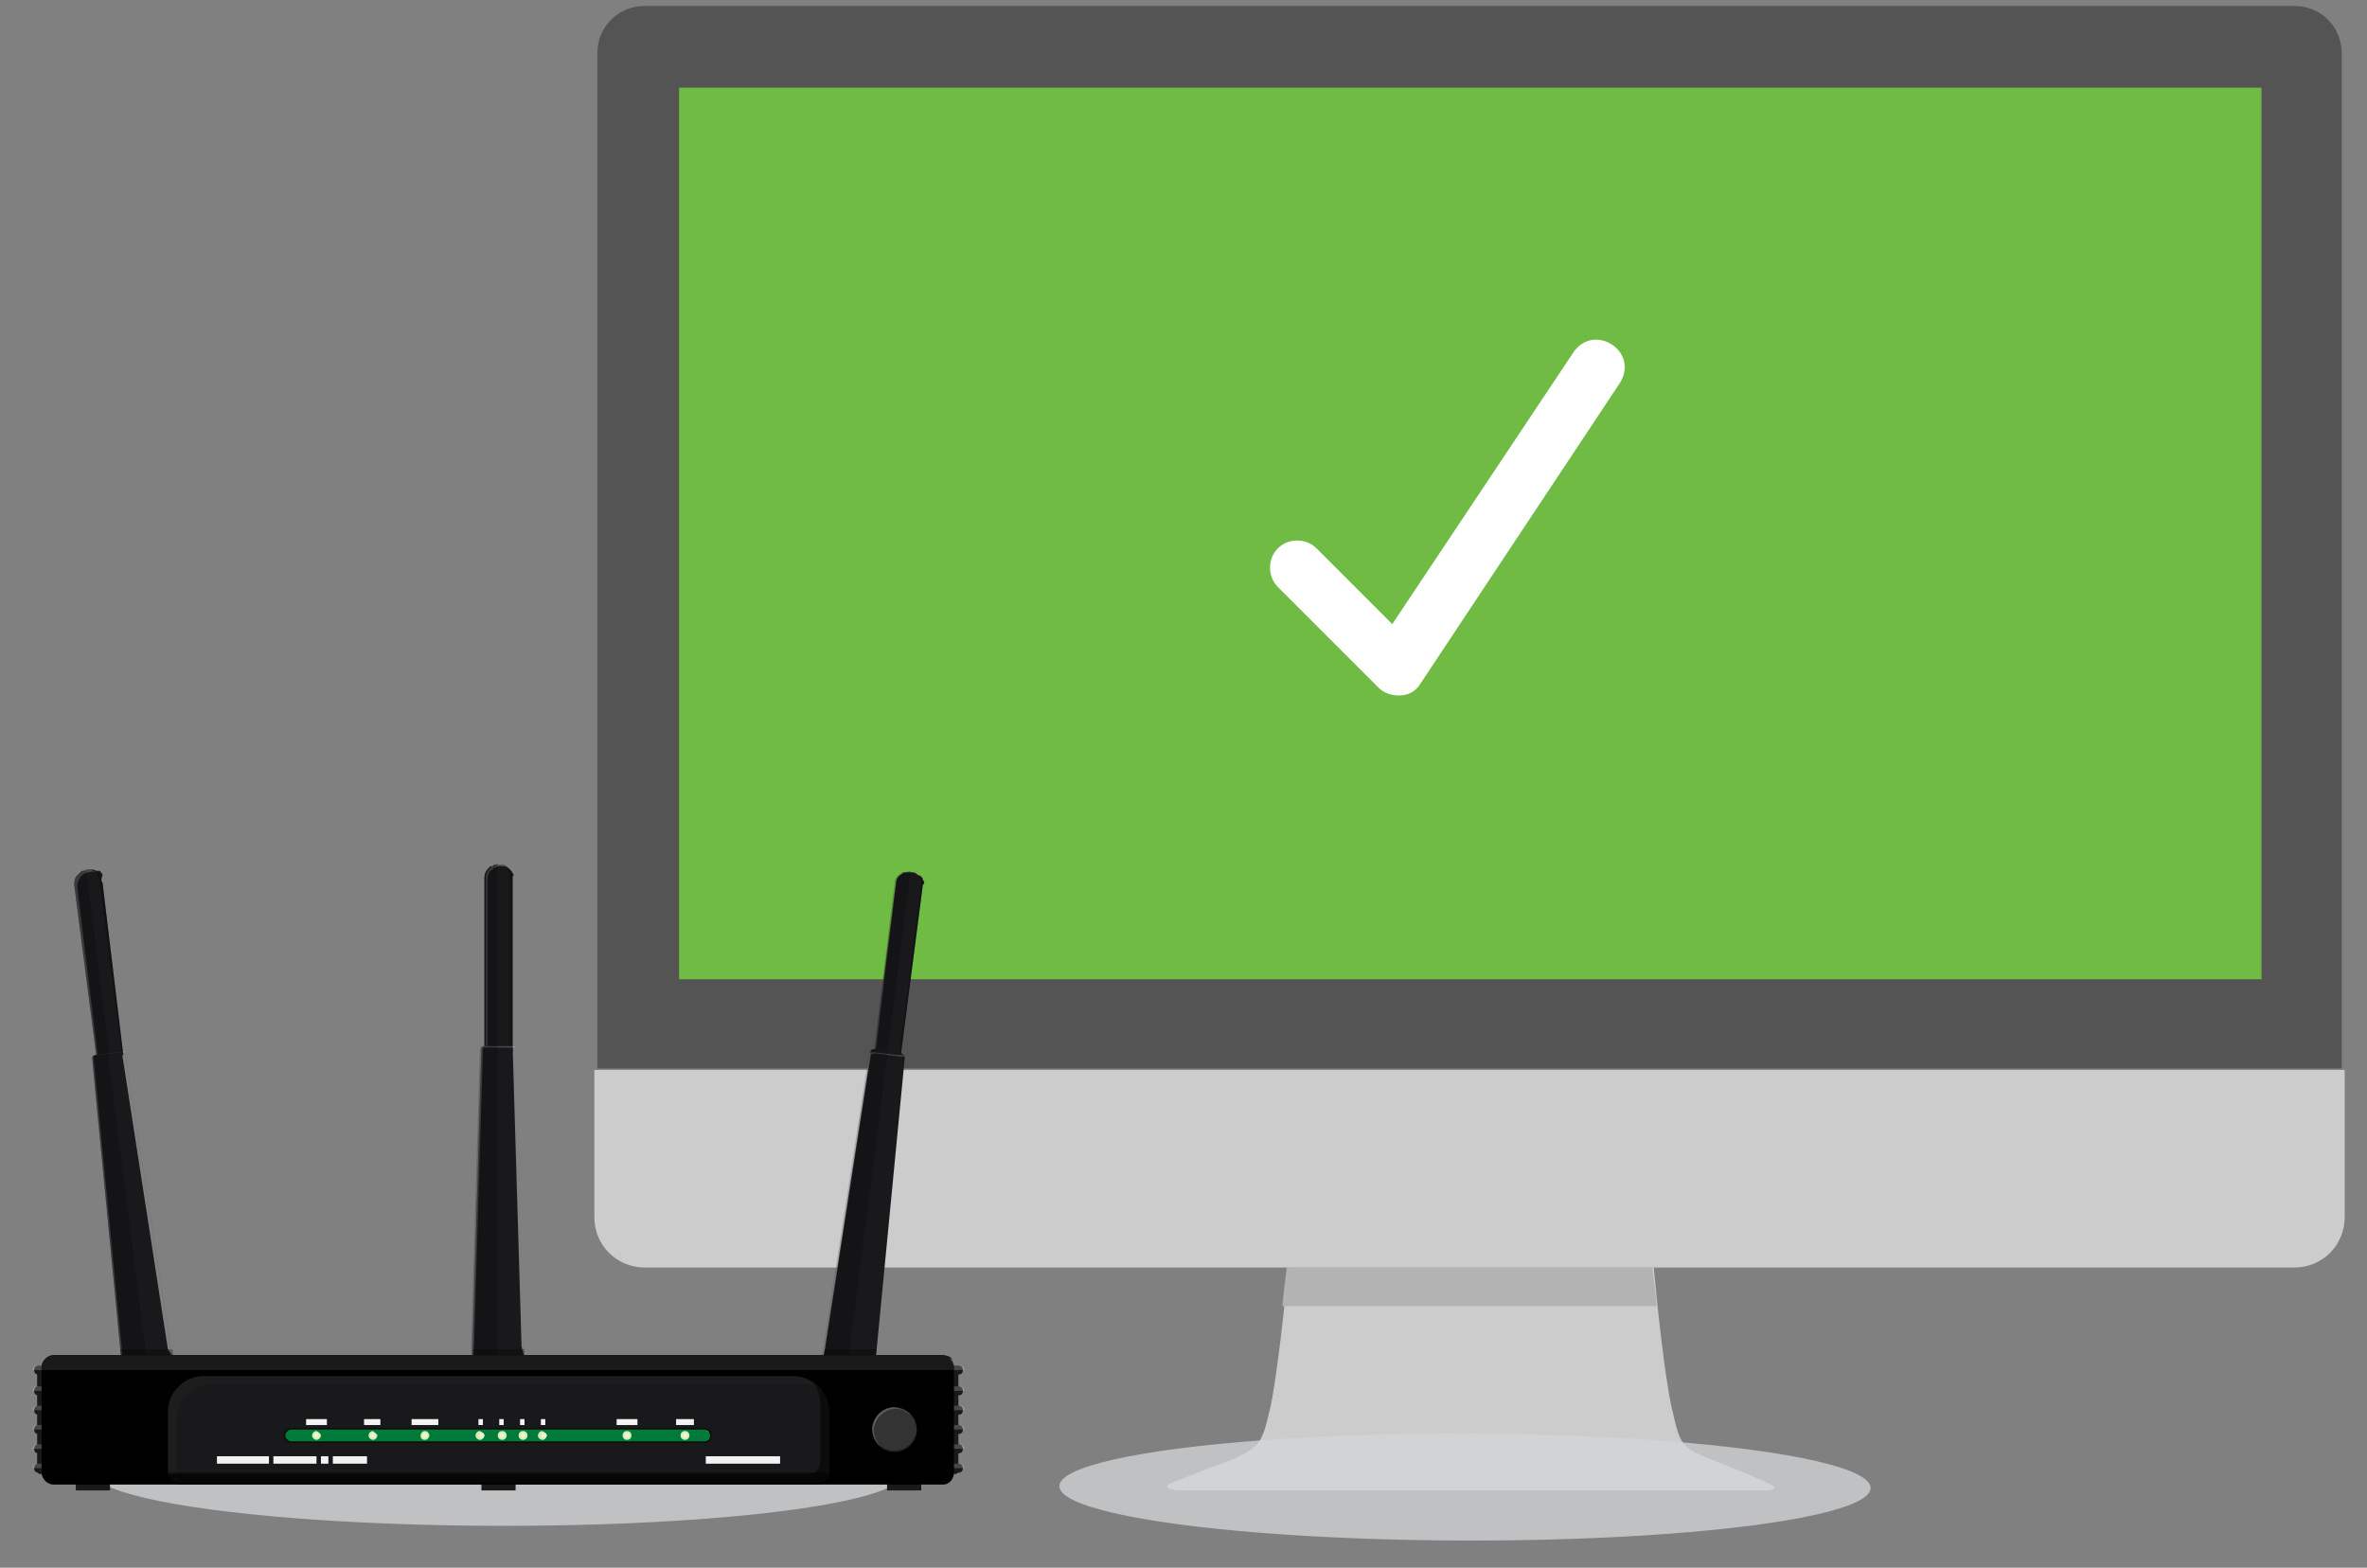 <?xml version="1.0" encoding="utf-8"?>
<!-- Generator: Adobe Illustrator 24.0.1, SVG Export Plug-In . SVG Version: 6.00 Build 0)  -->
<svg version="1.1" id="Layer_1" xmlns="http://www.w3.org/2000/svg" xmlns:xlink="http://www.w3.org/1999/xlink" x="0px" y="0px"
	 viewBox="0 0 159.3 105.5" style="enable-background:new 0 0 159.3 105.5;" xml:space="preserve">
<rect x="0" y="0" width="159.3" height="105.5" fill="#808080" stroke="none"/>
<style type="text/css">
	.st0{fill:#545454;}
	.st1{fill:#CCCCCC;}
	.st2{fill:#B3B3B3;}
	.st3{fill:#6FBB44;}
	.st4{opacity:0.76;}
	.st5{fill:#D4D5D8;}
	.st6{fill:#19191B;}
	.st7{opacity:0.2;}
	.st8{fill:#FFFFFF;}
	.st9{opacity:0.3;}
	.st10{fill:#1A1A1A;}
	.st11{opacity:0.2;fill:#FFFFFF;}
	.st12{opacity:0.3;fill:#595959;}
	.st13{opacity:0.5;}
	.st14{fill:#007A38;}
	.st15{fill:#D3EAB0;}
	.st16{fill:#E3F2CB;}
	.st17{fill:#ECF4DC;}
	.st18{fill:#F2F2F2;}
	.st19{fill:#333333;}
</style>
<g>
	<g>
		<g>
			<g>
				<path class="st0" d="M157.6,71.9V3.6c0-1.8-1.4-3.2-3.2-3.2h-111c-1.8,0-3.2,1.4-3.2,3.2v68.3H157.6z"/>
				<path class="st1" d="M40,72v9.9c0,1.9,1.5,3.4,3.4,3.4h111c1.9,0,3.4-1.5,3.4-3.4V72H40z"/>
				<path class="st1" d="M119.2,99.9c0,0-0.9-0.4-1.8-0.8c-1-0.4-2.3-0.9-3-1.2c-1.3-0.6-1.4-1-1.9-3.2c-0.5-2.3-1-7.2-1.2-9.4H86.7
					c-0.2,2.1-0.7,7-1.2,9.4c-0.5,2.1-0.6,2.5-1.9,3.2c-0.7,0.4-2,0.8-3,1.2l0,0c-1,0.4-1.8,0.7-1.8,0.7s-0.8,0.4,0.5,0.5h39.5
					C119.9,100.3,119.2,99.9,119.2,99.9z"/>
				<path class="st2" d="M111.5,87.9c-0.1-1-0.2-1.9-0.3-2.6H86.6c-0.1,0.7-0.2,1.6-0.3,2.6H111.5z"/>
				<rect x="45.7" y="5.9" class="st3" width="106.5" height="60"/>
			</g>
		</g>
	</g>
	<g>
		<g class="st4">
			
				<ellipse transform="matrix(2.238855e-03 -1 1 2.238855e-03 -1.626 198.449)" class="st5" cx="98.6" cy="100" rx="3.6" ry="27.3"/>
		</g>
		<g class="st4">
			
				<ellipse transform="matrix(2.238855e-03 -1 1 2.238855e-03 -65.569 132.361)" class="st5" cx="33.5" cy="99" rx="3.6" ry="27.3"/>
		</g>
		<g>
			<g>
				<g>
					<g>
						<path class="st6" d="M34.5,59.1v11.7h-1.9V59.1c0-0.3,0.1-0.5,0.3-0.7c0,0,0.1-0.1,0.1-0.1c0,0,0.1,0,0.1,0
							c0.1,0,0.1-0.1,0.2-0.1c0.1,0,0.2,0,0.3,0c0.1,0,0.2,0,0.3,0c0.1,0,0.2,0.1,0.3,0.2c0,0,0,0,0,0c0,0,0,0,0.1,0.1h0
							c0,0,0,0,0.1,0.1c0,0,0,0,0,0c0,0,0,0,0,0c0.1,0.1,0.1,0.2,0.2,0.3C34.5,58.9,34.5,59,34.5,59.1z"/>
						<g class="st7">
							<path class="st8" d="M34.3,58.5C34.3,58.5,34.3,58.5,34.3,58.5C34.3,58.5,34.3,58.5,34.3,58.5C34.2,58.4,34.2,58.4,34.3,58.5
								c-0.2-0.2-0.4-0.2-0.6-0.2c0,0-0.1,0-0.1,0c-0.5,0.1-0.8,0.4-0.8,0.9v11.6h-0.1V59.1c0-0.3,0.1-0.5,0.3-0.7
								c0,0,0.1-0.1,0.1-0.1c0,0,0.1,0,0.1,0c0.1,0,0.1-0.1,0.2-0.1c0.1,0,0.2,0,0.3,0c0.1,0,0.2,0,0.3,0
								C34,58.2,34.1,58.3,34.3,58.5L34.3,58.5C34.2,58.4,34.2,58.4,34.3,58.5z"/>
						</g>
						<g class="st9">
							<path d="M34.5,59.1v11.7h-1.9v-0.1h1.7V58.9c0-0.2-0.1-0.4-0.2-0.5c0,0,0,0,0-0.1c0,0,0,0,0.1,0.1c0,0,0,0,0.1,0.1
								c0,0,0,0,0,0c0.1,0.1,0.1,0.2,0.2,0.3C34.5,58.9,34.5,59,34.5,59.1z"/>
						</g>
						<path class="st7" d="M33.5,58.1v12.6h-0.9v-0.1h0V59.1c0-0.3,0.1-0.5,0.3-0.7c0,0,0.1-0.1,0.1-0.1c0,0,0.1,0,0.1,0
							c0.1,0,0.1-0.1,0.2-0.1C33.4,58.1,33.4,58.1,33.5,58.1z"/>
					</g>
					<path class="st6" d="M35.3,91.4h-3.5l0-0.1l0-0.5l0.6-20.2c0-0.1,0.1-0.2,0.2-0.2h1.9c0,0,0,0,0,0c0,0,0,0,0,0c0,0,0,0,0,0
						c0,0,0,0,0,0c0,0,0,0,0,0l0,0c0,0,0,0,0,0c0,0,0,0,0,0c0,0,0,0,0,0c0,0,0,0,0,0c0,0,0,0,0,0c0,0,0,0,0,0l0.6,20.2L35.3,91.4z"
						/>
					<g class="st7">
						<path class="st8" d="M34.7,70.5C34.7,70.5,34.6,70.5,34.7,70.5C34.6,70.5,34.6,70.5,34.7,70.5l-2,0c0,0,0,0-0.1,0
							c-0.1,0-0.1,0.1-0.1,0.2l-0.6,20.1l0,0.5l0,0.1h-0.1l0-0.1l0-0.5l0.6-20.2c0-0.1,0.1-0.2,0.2-0.2h1.9c0,0,0,0,0,0c0,0,0,0,0,0
							C34.6,70.4,34.6,70.4,34.7,70.5C34.6,70.5,34.6,70.5,34.7,70.5C34.6,70.5,34.6,70.5,34.7,70.5L34.7,70.5
							C34.6,70.5,34.7,70.5,34.7,70.5C34.7,70.5,34.7,70.5,34.7,70.5z"/>
					</g>
					<g class="st7">
						<path d="M35.3,91.4h-3.5l0-0.1L35.3,91.4l-0.1-0.6l-0.6-20.3c0,0,0,0,0,0c0,0,0,0,0-0.1c0,0,0,0,0,0c0,0,0,0,0,0l0,0
							c0,0,0,0,0,0c0,0,0,0,0,0c0,0,0,0,0,0c0,0,0,0,0,0c0,0,0,0,0,0c0,0,0,0,0,0l0.6,20.2L35.3,91.4z"/>
					</g>
					<path class="st7" d="M33.5,70.4v21h-1.8l0-0.1l0-0.5l0.6-20.2c0-0.1,0.1-0.2,0.2-0.2H33.5z"/>
				</g>
				<g>
					<g>
						<g>
							<path class="st6" d="M6.9,59.4L8.3,71l-1.8,0.2L5,59.6c0-0.3,0-0.5,0.2-0.7c0,0,0.1-0.1,0.1-0.1c0,0,0,0,0.1-0.1
								c0,0,0.1-0.1,0.2-0.1c0.1,0,0.2-0.1,0.3-0.1c0.1,0,0.2,0,0.3,0c0.1,0,0.2,0.1,0.3,0.1c0,0,0,0,0,0c0,0,0,0,0.1,0l0,0
								c0,0,0,0,0.1,0c0,0,0,0,0,0c0,0,0,0,0,0c0.1,0.1,0.2,0.2,0.2,0.3C6.8,59.2,6.8,59.3,6.9,59.4z"/>
							<g class="st7">
								<path class="st8" d="M6.6,58.8C6.6,58.8,6.6,58.8,6.6,58.8C6.6,58.8,6.6,58.8,6.6,58.8C6.5,58.8,6.5,58.8,6.6,58.8
									c-0.2-0.1-0.4-0.2-0.6-0.1c0,0-0.1,0-0.1,0c-0.4,0.1-0.7,0.5-0.7,1l1.4,11.5l-0.1,0L5,59.6c0-0.3,0-0.5,0.2-0.7
									c0,0,0.1-0.1,0.1-0.1c0,0,0,0,0.1-0.1c0,0,0.1-0.1,0.2-0.1c0.1,0,0.2-0.1,0.3-0.1c0.1,0,0.2,0,0.3,0
									C6.2,58.6,6.4,58.7,6.6,58.8L6.6,58.8C6.5,58.8,6.5,58.8,6.6,58.8z"/>
							</g>
							<g class="st9">
								<path d="M6.9,59.4L8.3,71l-1.8,0.2l0-0.1l1.7-0.2L6.7,59.3c0-0.2-0.1-0.4-0.2-0.5c0,0,0,0-0.1-0.1c0,0,0,0,0.1,0
									c0,0,0,0,0.1,0c0,0,0,0,0,0c0.1,0.1,0.2,0.2,0.2,0.3C6.8,59.2,6.8,59.3,6.9,59.4z"/>
							</g>
							<path class="st7" d="M5.8,58.6l1.6,12.5l-0.9,0.1l0-0.1l0,0L5,59.6c0-0.3,0-0.5,0.2-0.7c0,0,0.1-0.1,0.1-0.1c0,0,0,0,0.1-0.1
								c0,0,0.1-0.1,0.2-0.1C5.6,58.6,5.7,58.6,5.8,58.6z"/>
						</g>
						<path class="st6" d="M11.7,91.4L10,91.7l-1.7,0.2l-0.1,0l0-0.1l-0.1-1L6.2,71.2c0-0.1,0.1-0.2,0.2-0.2l0,0h0l0.1,0l0.8-0.1h0
							l0.8-0.1l0.1,0l0,0c0,0,0,0,0,0c0,0,0,0,0,0c0,0,0,0,0,0c0,0,0,0,0,0c0,0,0,0,0,0l0,0c0,0,0,0,0,0c0,0,0,0,0,0c0,0,0,0,0,0
							c0,0,0,0,0,0c0,0,0,0,0,0c0,0,0,0,0,0l3.1,20L11.7,91.4z"/>
						<g class="st7">
							<path class="st8" d="M8.5,70.8C8.5,70.8,8.4,70.8,8.5,70.8C8.4,70.8,8.4,70.8,8.5,70.8l-0.2,0l-0.1,0l-0.8,0.1h0L6.6,71
								l-0.1,0c0,0,0,0-0.1,0h0c-0.1,0-0.1,0.1-0.1,0.2l1.9,19.6l0.1,0.9l0,0.1l-0.1,0l0-0.1l-0.1-1L6.2,71.2c0-0.1,0.1-0.2,0.2-0.2
								l0,0h0l0.1,0l0.8-0.1h0l0.8-0.1l0.1,0l0,0c0,0,0,0,0,0c0,0,0,0,0,0C8.4,70.7,8.4,70.7,8.5,70.8C8.4,70.7,8.4,70.7,8.5,70.8
								C8.4,70.7,8.4,70.7,8.5,70.8L8.5,70.8C8.5,70.7,8.5,70.8,8.5,70.8C8.5,70.8,8.5,70.8,8.5,70.8z"/>
						</g>
						<g class="st7">
							<path d="M11.7,91.4L10,91.7l-1.7,0.2l-0.1,0l0-0.1l0.1,0l1.7-0.2L11.7,91.4l-0.2-0.6l-3.1-20c0,0,0,0,0,0c0,0,0,0,0-0.1
								c0,0,0,0,0,0c0,0,0,0,0,0l0,0c0,0,0,0,0,0c0,0,0,0,0,0c0,0,0,0,0,0c0,0,0,0,0,0c0,0,0,0,0,0c0,0,0,0,0,0l3.1,20L11.7,91.4z"
								/>
						</g>
						<path class="st7" d="M10,91.7l-1.7,0.2l-0.1,0l0-0.1l-0.1-1L6.2,71.2c0-0.1,0.1-0.2,0.2-0.2l0,0h0l0.1,0l0.8-0.1h0l0,0.1
							l0,0.1l0,0.1h0l2.5,19.7L10,91.7L10,91.7z"/>
					</g>
					<g>
						<g>
							<path class="st6" d="M62.1,59.6l-1.5,11.6L58.8,71l1.5-11.6c0-0.3,0.2-0.5,0.4-0.6c0,0,0.1-0.1,0.1-0.1c0,0,0.1,0,0.1,0
								c0.1,0,0.1,0,0.2,0c0.1,0,0.2,0,0.3,0c0.1,0,0.2,0,0.3,0.1c0.1,0.1,0.2,0.1,0.3,0.2c0,0,0,0,0,0c0,0,0,0,0.1,0.1l0,0
								c0,0,0,0,0,0.1c0,0,0,0,0,0c0,0,0,0,0,0c0.1,0.1,0.1,0.2,0.1,0.3C62.1,59.5,62.1,59.5,62.1,59.6z"/>
							<g class="st7">
								<path class="st8" d="M61.9,59C61.9,59,61.9,59,61.9,59C61.9,59,61.9,59,61.9,59C61.9,59,61.9,59,61.9,59
									c-0.2-0.2-0.4-0.3-0.6-0.3c0,0-0.1,0-0.1,0c-0.5,0-0.9,0.3-0.9,0.8L58.9,71l-0.1,0l1.5-11.6c0-0.3,0.2-0.5,0.4-0.6
									c0,0,0.1-0.1,0.1-0.1c0,0,0.1,0,0.1,0c0.1,0,0.1,0,0.2,0c0.1,0,0.2,0,0.3,0c0.1,0,0.2,0,0.3,0.1
									C61.7,58.7,61.8,58.8,61.9,59L61.9,59C61.9,59,61.9,59,61.9,59z"/>
							</g>
							<g class="st9">
								<path d="M62.1,59.6l-1.5,11.6L58.8,71l0-0.1l1.7,0.2L62,59.5c0-0.2,0-0.4-0.1-0.5c0,0,0,0,0-0.1c0,0,0,0,0.1,0.1
									c0,0,0,0,0,0.1c0,0,0,0,0,0c0.1,0.1,0.1,0.2,0.1,0.3C62.1,59.5,62.1,59.5,62.1,59.6z"/>
							</g>
							<path class="st7" d="M61.3,58.6l-1.6,12.5L58.8,71l0-0.1l0,0l1.4-11.5c0-0.3,0.2-0.5,0.4-0.6c0,0,0.1-0.1,0.1-0.1
								c0,0,0.1,0,0.1,0c0.1,0,0.1,0,0.2,0C61.1,58.6,61.2,58.6,61.3,58.6z"/>
						</g>
						<path class="st6" d="M60.9,71.1C60.9,71.1,60.9,71.1,60.9,71.1L59,90.8l-0.1,1l-3.4-0.4l-0.1,0l0-0.1l0.1-0.5l3.1-20
							c0-0.1,0.1-0.2,0.2-0.2l0,0h0l0.1,0l0.8,0.1h0l0.8,0.1l0.1,0l0,0c0,0,0,0,0,0c0,0,0,0,0,0c0,0,0,0,0,0c0,0,0,0,0,0
							c0,0,0,0,0,0l0,0C60.8,71,60.8,71,60.9,71.1C60.8,71,60.8,71.1,60.9,71.1C60.9,71.1,60.9,71.1,60.9,71.1
							C60.9,71.1,60.9,71.1,60.9,71.1C60.9,71.1,60.9,71.1,60.9,71.1z"/>
						<g class="st7">
							<path class="st8" d="M60.9,71.1C60.8,71,60.8,71,60.9,71.1C60.8,71,60.8,71,60.9,71.1l-0.2,0l-0.1,0l-0.8-0.1h0l-0.8-0.1
								l-0.1,0c0,0,0,0-0.1,0c0,0,0,0,0,0c-0.1,0-0.2,0.1-0.2,0.2l-3.1,19.9l-0.1,0.5l0,0.1l-0.1,0l0-0.1l0.1-0.5l3.1-20
								c0-0.1,0.1-0.2,0.2-0.2l0,0h0l0.1,0l0.8,0.1h0l0.8,0.1l0.1,0l0,0c0,0,0,0,0,0c0,0,0,0,0,0C60.8,71,60.8,71,60.9,71.1
								C60.8,71,60.8,71,60.9,71.1C60.8,71,60.8,71,60.9,71.1L60.9,71.1C60.8,71,60.8,71,60.9,71.1C60.8,71,60.8,71.1,60.9,71.1z"/>
						</g>
						<g class="st7">
							<path d="M60.9,71.1C60.9,71.1,60.9,71.1,60.9,71.1L59,90.8l-0.1,1l-3.4-0.4l-0.1,0l0-0.1l0.1,0l1.7,0.2l1.7,0.2l0.1-0.9
								L60.9,71.1L60.9,71.1C60.8,71,60.8,71,60.8,71c0,0,0,0,0,0c0,0,0,0,0,0l0,0C60.8,71,60.8,71,60.9,71.1
								C60.8,71,60.8,71.1,60.9,71.1C60.9,71.1,60.9,71.1,60.9,71.1C60.9,71.1,60.9,71.1,60.9,71.1C60.9,71.1,60.9,71.1,60.9,71.1z"
								/>
						</g>
						<path class="st7" d="M59.7,70.8L59.7,70.8l0,0.2l0,0.1h0l-2.5,19.7l-0.1,0.7l0,0.1l-1.7-0.2l-0.1,0l0-0.1l0.1-0.5l3.1-20
							c0-0.1,0.1-0.2,0.2-0.2l0,0h0l0.1,0L59.7,70.8z"/>
					</g>
				</g>
			</g>
			<g class="st9">
				<polygon points="11.6,90.8 11.7,91.4 10,91.7 8.3,91.9 8.2,91.9 8.2,91.8 8.1,90.8 				"/>
			</g>
			<g class="st9">
				<polygon points="35.3,90.8 35.3,91.4 31.8,91.4 31.8,91.4 31.8,90.8 				"/>
			</g>
			<g class="st9">
				<polygon points="59,90.8 58.9,91.9 55.5,91.5 55.4,91.4 55.4,91.4 55.5,90.8 				"/>
			</g>
			<g>
				<g>
					<rect x="5.1" y="99.8" class="st10" width="2.3" height="0.5"/>
					<rect x="32.4" y="99.8" class="st10" width="2.3" height="0.5"/>
					<rect x="59.7" y="99.8" class="st10" width="2.3" height="0.5"/>
				</g>
				<g>
					<g>
						<path class="st10" d="M5.7,99.2H2.7c-0.1,0-0.2-0.1-0.2-0.2v-6.8c0-0.1,0.1-0.2,0.2-0.2h2.9c0.1,0,0.2,0.1,0.2,0.2v6.8
							C5.9,99.1,5.8,99.2,5.7,99.2z"/>
						<g>
							<g>
								<path class="st6" d="M5.6,92.2L5.6,92.2c0,0.2-0.1,0.3-0.3,0.3H2.6c-0.2,0-0.3-0.1-0.3-0.3v0c0-0.2,0.1-0.3,0.3-0.3h2.7
									C5.5,91.9,5.6,92.1,5.6,92.2z"/>
								<path class="st11" d="M5.6,92.2L5.6,92.2l-3.4,0v0c0-0.2,0.1-0.3,0.3-0.3h2.7C5.5,91.9,5.6,92.1,5.6,92.2z"/>
							</g>
							<g>
								<path class="st6" d="M5.6,93.6L5.6,93.6c0,0.2-0.1,0.3-0.3,0.3H2.6c-0.2,0-0.3-0.1-0.3-0.3v0c0-0.2,0.1-0.3,0.3-0.3h2.7
									C5.5,93.2,5.6,93.4,5.6,93.6z"/>
								<path class="st11" d="M5.6,93.6L5.6,93.6l-3.4,0v0c0-0.2,0.1-0.3,0.3-0.3h2.7C5.5,93.2,5.6,93.4,5.6,93.6z"/>
							</g>
							<g>
								<path class="st6" d="M5.6,94.9L5.6,94.9c0,0.2-0.1,0.3-0.3,0.3H2.6c-0.2,0-0.3-0.1-0.3-0.3v0c0-0.2,0.1-0.3,0.3-0.3h2.7
									C5.5,94.5,5.6,94.7,5.6,94.9z"/>
								<path class="st11" d="M5.6,94.9L5.6,94.9l-3.4,0v0c0-0.2,0.1-0.3,0.3-0.3h2.7C5.5,94.5,5.6,94.7,5.6,94.9z"/>
							</g>
							<g>
								<path class="st6" d="M5.6,96.2L5.6,96.2c0,0.2-0.1,0.3-0.3,0.3H2.6c-0.2,0-0.3-0.1-0.3-0.3v0c0-0.2,0.1-0.3,0.3-0.3h2.7
									C5.5,95.9,5.6,96,5.6,96.2z"/>
								<path class="st11" d="M5.6,96.2L5.6,96.2l-3.4,0v0c0-0.2,0.1-0.3,0.3-0.3h2.7C5.5,95.9,5.6,96,5.6,96.2z"/>
							</g>
							<g>
								<path class="st6" d="M5.6,97.5L5.6,97.5c0,0.2-0.1,0.3-0.3,0.3H2.6c-0.2,0-0.3-0.1-0.3-0.3v0c0-0.2,0.1-0.3,0.3-0.3h2.7
									C5.5,97.2,5.6,97.3,5.6,97.5z"/>
								<path class="st11" d="M5.6,97.5L5.6,97.5l-3.4,0v0c0-0.2,0.1-0.3,0.3-0.3h2.7C5.5,97.2,5.6,97.3,5.6,97.5z"/>
							</g>
							<g>
								<path class="st6" d="M5.6,98.8L5.6,98.8c0,0.2-0.1,0.3-0.3,0.3H2.6c-0.2,0-0.3-0.1-0.3-0.3v0c0-0.2,0.1-0.3,0.3-0.3h2.7
									C5.5,98.5,5.6,98.6,5.6,98.8z"/>
								<path class="st11" d="M5.6,98.8L5.6,98.8l-3.4,0v0c0-0.2,0.1-0.3,0.3-0.3h2.7C5.5,98.5,5.6,98.6,5.6,98.8z"/>
							</g>
						</g>
					</g>
					<g>
						<path class="st10" d="M61.4,99.2h2.9c0.1,0,0.2-0.1,0.2-0.2v-6.8c0-0.1-0.1-0.2-0.2-0.2h-2.9c-0.1,0-0.2,0.1-0.2,0.2v6.8
							C61.2,99.1,61.3,99.2,61.4,99.2z"/>
						<g>
							<g>
								<path class="st6" d="M61.5,92.2L61.5,92.2c0,0.2,0.1,0.3,0.3,0.3h2.7c0.2,0,0.3-0.1,0.3-0.3v0c0-0.2-0.1-0.3-0.3-0.3h-2.7
									C61.6,91.9,61.5,92.1,61.5,92.2z"/>
								<path class="st11" d="M61.5,92.2L61.5,92.2l3.4,0v0c0-0.2-0.1-0.3-0.3-0.3h-2.7C61.6,91.9,61.5,92.1,61.5,92.2z"/>
							</g>
							<g>
								<path class="st6" d="M61.5,93.6L61.5,93.6c0,0.2,0.1,0.3,0.3,0.3h2.7c0.2,0,0.3-0.1,0.3-0.3v0c0-0.2-0.1-0.3-0.3-0.3h-2.7
									C61.6,93.2,61.5,93.4,61.5,93.6z"/>
								<path class="st11" d="M61.5,93.6L61.5,93.6l3.4,0v0c0-0.2-0.1-0.3-0.3-0.3h-2.7C61.6,93.2,61.5,93.4,61.5,93.6z"/>
							</g>
							<g>
								<path class="st6" d="M61.5,94.9L61.5,94.9c0,0.2,0.1,0.3,0.3,0.3h2.7c0.2,0,0.3-0.1,0.3-0.3v0c0-0.2-0.1-0.3-0.3-0.3h-2.7
									C61.6,94.5,61.5,94.7,61.5,94.9z"/>
								<path class="st11" d="M61.5,94.9L61.5,94.9l3.4,0v0c0-0.2-0.1-0.3-0.3-0.3h-2.7C61.6,94.5,61.5,94.7,61.5,94.9z"/>
							</g>
							<g>
								<path class="st6" d="M61.5,96.2L61.5,96.2c0,0.2,0.1,0.3,0.3,0.3h2.7c0.2,0,0.3-0.1,0.3-0.3v0c0-0.2-0.1-0.3-0.3-0.3h-2.7
									C61.6,95.9,61.5,96,61.5,96.2z"/>
								<path class="st11" d="M61.5,96.2L61.5,96.2l3.4,0v0c0-0.2-0.1-0.3-0.3-0.3h-2.7C61.6,95.9,61.5,96,61.5,96.2z"/>
							</g>
							<g>
								<path class="st6" d="M61.5,97.5L61.5,97.5c0,0.2,0.1,0.3,0.3,0.3h2.7c0.2,0,0.3-0.1,0.3-0.3v0c0-0.2-0.1-0.3-0.3-0.3h-2.7
									C61.6,97.2,61.5,97.3,61.5,97.5z"/>
								<path class="st11" d="M61.5,97.5L61.5,97.5l3.4,0v0c0-0.2-0.1-0.3-0.3-0.3h-2.7C61.6,97.2,61.5,97.3,61.5,97.5z"/>
							</g>
							<g>
								<path class="st6" d="M61.5,98.8L61.5,98.8c0,0.2,0.1,0.3,0.3,0.3h2.7c0.2,0,0.3-0.1,0.3-0.3v0c0-0.2-0.1-0.3-0.3-0.3h-2.7
									C61.6,98.5,61.5,98.6,61.5,98.8z"/>
								<path class="st11" d="M61.5,98.8L61.5,98.8l3.4,0v0c0-0.2-0.1-0.3-0.3-0.3h-2.7C61.6,98.5,61.5,98.6,61.5,98.8z"/>
							</g>
						</g>
					</g>
				</g>
				<path d="M63.5,99.9H3.6c-0.4,0-0.8-0.4-0.8-0.8V92c0-0.4,0.4-0.8,0.8-0.8h59.8c0.4,0,0.8,0.4,0.8,0.8v7.1
					C64.2,99.5,63.9,99.9,63.5,99.9z"/>
				<g>
					<path d="M64.1,91.5c-0.1-0.1-0.3-0.1-0.4-0.1H3.9c-0.4,0-0.8,0.4-0.8,0.8v7.1c0,0.2,0.1,0.3,0.1,0.4c-0.2-0.1-0.4-0.4-0.4-0.7
						V92c0-0.4,0.4-0.8,0.8-0.8h59.8C63.7,91.2,64,91.3,64.1,91.5z"/>
				</g>
				<g class="st7">
					<path d="M64.2,92v7.1c0,0.4-0.4,0.8-0.8,0.8H3.6c-0.3,0-0.5-0.1-0.7-0.4c0.1,0.1,0.3,0.1,0.4,0.1h59.8c0.4,0,0.8-0.4,0.8-0.8
						v-7.1c0-0.2-0.1-0.3-0.1-0.4C64.1,91.5,64.2,91.7,64.2,92z"/>
				</g>
				<g>
					<path class="st12" d="M64.2,92v0.2H2.8V92c0-0.4,0.4-0.8,0.8-0.8h59.8C63.9,91.2,64.2,91.5,64.2,92z"/>
					<path class="st9" d="M64.2,98.9v0.2c0,0.4-0.4,0.8-0.8,0.8H3.6c-0.4,0-0.8-0.4-0.8-0.8v-0.2H64.2z"/>
				</g>
				<path class="st6" d="M55.8,95v4c0,0,0,0,0,0c0,0.5-0.4,0.8-0.8,0.8H12.1c-0.5,0-0.8-0.4-0.8-0.8c0,0,0,0,0,0v-4
					c0-1.3,1.1-2.4,2.4-2.4h39.6C54.7,92.6,55.8,93.7,55.8,95z"/>
				<g class="st7">
					<path class="st12" d="M55.3,93.6c-0.4-0.3-0.9-0.5-1.4-0.5H14.3c-1.3,0-2.4,1.1-2.4,2.4v4c0,0.1,0,0.2,0,0.3
						c-0.3-0.1-0.6-0.4-0.6-0.8v-4c0-1.3,1.1-2.4,2.4-2.4h39.6C54.2,92.6,54.9,93,55.3,93.6z"/>
				</g>
				<g class="st13">
					<path d="M55.8,95v4c0,0.5-0.4,0.8-0.8,0.8H12.1c-0.4,0-0.7-0.2-0.8-0.6c0.1,0,0.2,0,0.3,0h42.8c0.5,0,0.8-0.4,0.8-0.8v-4
						c0-0.5-0.2-1-0.5-1.4C55.4,93.5,55.8,94.2,55.8,95z"/>
				</g>
				<path class="st13" d="M55.8,99.1c0,0.5-0.4,0.8-0.8,0.8H12.1c-0.5,0-0.8-0.4-0.8-0.8H55.8z"/>
				<g>
					<path class="st13" d="M19.6,97.1c-0.3,0-0.5-0.2-0.5-0.5c0-0.3,0.2-0.5,0.5-0.5h27.8c0.3,0,0.5,0.2,0.5,0.5
						c0,0.3-0.2,0.5-0.5,0.5H19.6z"/>
					<path class="st14" d="M47.4,97H19.6c-0.2,0-0.4-0.2-0.4-0.4l0,0c0-0.2,0.2-0.4,0.4-0.4h27.8c0.2,0,0.4,0.2,0.4,0.4l0,0
						C47.8,96.8,47.7,97,47.4,97z"/>
					<g class="st7">
						<path class="st8" d="M47.7,96.4c-0.1-0.1-0.2-0.1-0.3-0.1H19.7c-0.1,0-0.2,0-0.3,0.1c-0.1,0.1-0.1,0.2-0.1,0.3
							c0,0.1,0,0.2,0.1,0.3c-0.1-0.1-0.1-0.2-0.1-0.3c0-0.1,0-0.2,0.1-0.3c0.1-0.1,0.2-0.1,0.3-0.1h27.8
							C47.6,96.2,47.7,96.3,47.7,96.4z"/>
					</g>
					<g class="st7">
						<path d="M47.8,96.6c0,0.1,0,0.2-0.1,0.3C47.6,97,47.5,97,47.4,97H19.6c-0.1,0-0.2-0.1-0.3-0.1c0.1,0.1,0.2,0.1,0.3,0.1h27.8
							c0.1,0,0.2,0,0.3-0.1C47.7,96.8,47.8,96.7,47.8,96.6c-0.1-0.1-0.1-0.2-0.1-0.3C47.8,96.4,47.8,96.5,47.8,96.6z"/>
					</g>
					<g>
						<path class="st15" d="M21.6,96.6c0,0.1-0.1,0.3-0.3,0.3c-0.1,0-0.3-0.1-0.3-0.3c0-0.1,0.1-0.3,0.3-0.3
							C21.5,96.4,21.6,96.5,21.6,96.6z"/>
						<path class="st16" d="M21.5,96.6c0,0.1-0.1,0.2-0.2,0.2c-0.1,0-0.2-0.1-0.2-0.2c0-0.1,0.1-0.2,0.2-0.2
							C21.4,96.4,21.5,96.5,21.5,96.6z"/>
						<path class="st17" d="M21.4,96.6c0,0.1-0.1,0.1-0.1,0.1c-0.1,0-0.1-0.1-0.1-0.1c0-0.1,0.1-0.1,0.1-0.1
							C21.4,96.5,21.4,96.5,21.4,96.6z"/>
					</g>
					<g>
						<path class="st15" d="M25.4,96.6c0,0.1-0.1,0.3-0.3,0.3c-0.1,0-0.3-0.1-0.3-0.3c0-0.1,0.1-0.3,0.3-0.3
							C25.2,96.4,25.4,96.5,25.4,96.6z"/>
						<path class="st16" d="M25.3,96.6c0,0.1-0.1,0.2-0.2,0.2c-0.1,0-0.2-0.1-0.2-0.2c0-0.1,0.1-0.2,0.2-0.2
							C25.2,96.4,25.3,96.5,25.3,96.6z"/>
						<path class="st17" d="M25.2,96.6c0,0.1-0.1,0.1-0.1,0.1c-0.1,0-0.1-0.1-0.1-0.1c0-0.1,0.1-0.1,0.1-0.1
							C25.2,96.5,25.2,96.5,25.2,96.6z"/>
					</g>
					<g>
						<path class="st15" d="M28.9,96.6c0,0.1-0.1,0.3-0.3,0.3s-0.3-0.1-0.3-0.3c0-0.1,0.1-0.3,0.3-0.3S28.9,96.5,28.9,96.6z"/>
						<path class="st16" d="M28.8,96.6c0,0.1-0.1,0.2-0.2,0.2c-0.1,0-0.2-0.1-0.2-0.2c0-0.1,0.1-0.2,0.2-0.2
							C28.7,96.4,28.8,96.5,28.8,96.6z"/>
						<path class="st17" d="M28.7,96.6c0,0.1-0.1,0.1-0.1,0.1c-0.1,0-0.1-0.1-0.1-0.1c0-0.1,0.1-0.1,0.1-0.1
							C28.7,96.5,28.7,96.5,28.7,96.6z"/>
					</g>
					<g>
						<path class="st15" d="M32.6,96.6c0,0.1-0.1,0.3-0.3,0.3c-0.1,0-0.3-0.1-0.3-0.3c0-0.1,0.1-0.3,0.3-0.3
							C32.5,96.4,32.6,96.5,32.6,96.6z"/>
						<path class="st16" d="M32.6,96.6c0,0.1-0.1,0.2-0.2,0.2c-0.1,0-0.2-0.1-0.2-0.2c0-0.1,0.1-0.2,0.2-0.2
							C32.5,96.4,32.6,96.5,32.6,96.6z"/>
						<path class="st17" d="M32.5,96.6c0,0.1-0.1,0.1-0.1,0.1c-0.1,0-0.1-0.1-0.1-0.1c0-0.1,0.1-0.1,0.1-0.1
							C32.4,96.5,32.5,96.5,32.5,96.6z"/>
					</g>
					<g>
						<circle class="st15" cx="33.8" cy="96.6" r="0.3"/>
						<path class="st16" d="M34,96.6c0,0.1-0.1,0.2-0.2,0.2s-0.2-0.1-0.2-0.2c0-0.1,0.1-0.2,0.2-0.2S34,96.5,34,96.6z"/>
						<circle class="st17" cx="33.8" cy="96.6" r="0.1"/>
					</g>
					<g>
						<circle class="st15" cx="35.2" cy="96.6" r="0.3"/>
						<path class="st16" d="M35.4,96.6c0,0.1-0.1,0.2-0.2,0.2c-0.1,0-0.2-0.1-0.2-0.2c0-0.1,0.1-0.2,0.2-0.2
							C35.3,96.4,35.4,96.5,35.4,96.6z"/>
						<circle class="st17" cx="35.2" cy="96.6" r="0.1"/>
					</g>
					<g>
						<path class="st15" d="M36.8,96.6c0,0.1-0.1,0.3-0.3,0.3c-0.1,0-0.3-0.1-0.3-0.3c0-0.1,0.1-0.3,0.3-0.3
							C36.7,96.4,36.8,96.5,36.8,96.6z"/>
						<path class="st16" d="M36.8,96.6c0,0.1-0.1,0.2-0.2,0.2c-0.1,0-0.2-0.1-0.2-0.2c0-0.1,0.1-0.2,0.2-0.2
							C36.7,96.4,36.8,96.5,36.8,96.6z"/>
						<path class="st17" d="M36.7,96.6c0,0.1-0.1,0.1-0.1,0.1c-0.1,0-0.1-0.1-0.1-0.1c0-0.1,0.1-0.1,0.1-0.1
							C36.6,96.5,36.7,96.5,36.7,96.6z"/>
					</g>
					<g>
						<circle class="st15" cx="42.2" cy="96.6" r="0.3"/>
						<path class="st16" d="M42.4,96.6c0,0.1-0.1,0.2-0.2,0.2S42,96.7,42,96.6c0-0.1,0.1-0.2,0.2-0.2S42.4,96.5,42.4,96.6z"/>
						<circle class="st17" cx="42.2" cy="96.6" r="0.1"/>
					</g>
					<g>
						<circle class="st15" cx="46.1" cy="96.6" r="0.3"/>
						<path class="st16" d="M46.3,96.6c0,0.1-0.1,0.2-0.2,0.2s-0.2-0.1-0.2-0.2c0-0.1,0.1-0.2,0.2-0.2S46.3,96.5,46.3,96.6z"/>
						<circle class="st17" cx="46.1" cy="96.6" r="0.1"/>
					</g>
					<rect x="20.6" y="95.5" class="st18" width="1.4" height="0.4"/>
					<rect x="24.5" y="95.5" class="st18" width="1.1" height="0.4"/>
					<rect x="27.7" y="95.5" class="st18" width="1.8" height="0.4"/>
					<rect x="32.2" y="95.5" class="st18" width="0.3" height="0.4"/>
					<rect x="33.6" y="95.5" class="st18" width="0.3" height="0.4"/>
					<rect x="35" y="95.5" class="st18" width="0.3" height="0.4"/>
					<rect x="36.4" y="95.5" class="st18" width="0.3" height="0.4"/>
					<rect x="41.5" y="95.5" class="st18" width="1.4" height="0.4"/>
					<rect x="45.5" y="95.5" class="st18" width="1.2" height="0.4"/>
				</g>
				<path class="st9" d="M61.5,97.3c0.2-0.2,0.3-0.6,0.3-0.9l0,0c0,0,0,0,0,0c0-0.1,0-0.1,0-0.2c0,0,0,0,0,0c0,0,0-0.1,0-0.1
					c0,0,0,0,0,0c0,0,0-0.1,0-0.1c0,0,0,0,0,0c0,0,0-0.1,0-0.1c0,0,0,0,0,0c0,0,0-0.1,0-0.1c0,0,0,0,0,0c0,0,0,0,0-0.1
					c0,0,0,0,0-0.1c0,0,0,0,0-0.1c0,0,0,0-0.1-0.1c0,0,0,0,0,0c0,0,0,0,0,0c0,0,0,0,0,0c0,0,0,0,0,0c0,0,0,0,0,0c0,0,0,0,0,0
					c0,0,0,0-0.1-0.1c0,0,0,0,0,0c0,0,0,0-0.1-0.1c0,0,0,0,0,0c0,0-0.1,0-0.1,0c0,0,0,0,0,0c0,0-0.1,0-0.1,0c0,0,0,0,0,0
					c0,0-0.1,0-0.1,0c0,0,0,0,0,0c0,0-0.1,0-0.1,0c0,0,0,0-0.1,0c0,0-0.1,0-0.1,0c0,0-0.1,0-0.1,0c0,0,0,0,0,0l0,0c0,0,0,0,0,0
					c-0.4,0-0.8,0.2-1.1,0.5c0,0,0,0,0,0c0,0,0,0,0,0c-0.2,0.2-0.3,0.6-0.3,0.9c0,0,0,0,0,0c0,0,0,0,0,0c0,0.1,0,0.1,0,0.2
					c0,0,0,0,0,0c0,0,0,0.1,0,0.1c0,0,0,0,0,0c0,0,0,0.1,0,0.1c0,0,0,0,0,0.1c0,0,0,0.1,0,0.1c0,0,0,0,0,0.1c0,0,0,0,0,0.1
					c0,0,0,0,0,0.1c0,0,0,0,0,0.1c0,0,0,0,0,0.1c0,0,0,0,0,0c0,0,0,0,0.1,0.1c0,0,0,0,0,0c0,0,0,0,0,0c0,0,0,0,0,0c0,0,0,0,0,0
					c0,0,0,0,0,0c0,0,0,0,0,0c0,0,0,0,0.1,0.1c0,0,0,0,0,0c0,0,0,0,0.1,0.1c0,0,0,0,0,0c0,0,0.1,0,0.1,0c0,0,0,0,0,0
					c0,0,0.1,0,0.1,0c0,0,0,0,0,0c0,0,0.1,0,0.1,0c0,0,0,0,0,0c0,0,0.1,0,0.1,0c0,0,0,0,0.1,0c0,0,0.1,0,0.1,0c0,0,0.1,0,0.1,0
					c0,0,0,0,0,0c0,0,0,0,0,0c0,0,0,0,0,0C60.8,97.9,61.2,97.7,61.5,97.3C61.5,97.4,61.5,97.3,61.5,97.3
					C61.5,97.3,61.5,97.3,61.5,97.3z"/>
				<g>
					<circle class="st19" cx="60.2" cy="96.2" r="1.5"/>
					<path class="st11" d="M61.3,95.2c-0.3-0.2-0.6-0.4-1-0.4c-0.8,0-1.5,0.7-1.5,1.5c0,0.4,0.2,0.7,0.4,1c-0.3-0.3-0.5-0.7-0.5-1.1
						c0-0.8,0.7-1.5,1.5-1.5C60.6,94.8,61,94.9,61.3,95.2z"/>
					<path class="st9" d="M61.7,96.2c0,0.8-0.7,1.5-1.5,1.5c-0.4,0-0.8-0.2-1.1-0.5c0.3,0.2,0.6,0.4,1,0.4
						C61,97.6,61.6,97,61.7,96.2c-0.1-0.5-0.2-0.8-0.5-1.1C61.5,95.4,61.7,95.8,61.7,96.2z"/>
				</g>
				<g>
					<rect x="14.6" y="98" class="st18" width="3.5" height="0.5"/>
					<rect x="18.4" y="98" class="st18" width="2.9" height="0.5"/>
					<rect x="21.6" y="98" class="st18" width="0.5" height="0.5"/>
					<rect x="22.4" y="98" class="st18" width="2.3" height="0.5"/>
					<rect x="47.5" y="98" class="st18" width="5" height="0.5"/>
				</g>
			</g>
		</g>
	</g>
</g>
<path class="st8" d="M94.1,46.8c-0.5,0-1-0.2-1.3-0.5L86,39.5c-0.7-0.7-0.7-1.9,0-2.6c0.7-0.7,1.9-0.7,2.6,0l5.1,5.1l12.2-18.3
	c0.6-0.9,1.7-1.1,2.6-0.5c0.9,0.6,1.1,1.7,0.5,2.6L95.6,46c-0.3,0.5-0.8,0.8-1.4,0.8C94.2,46.8,94.1,46.8,94.1,46.8z"/>
</svg>
